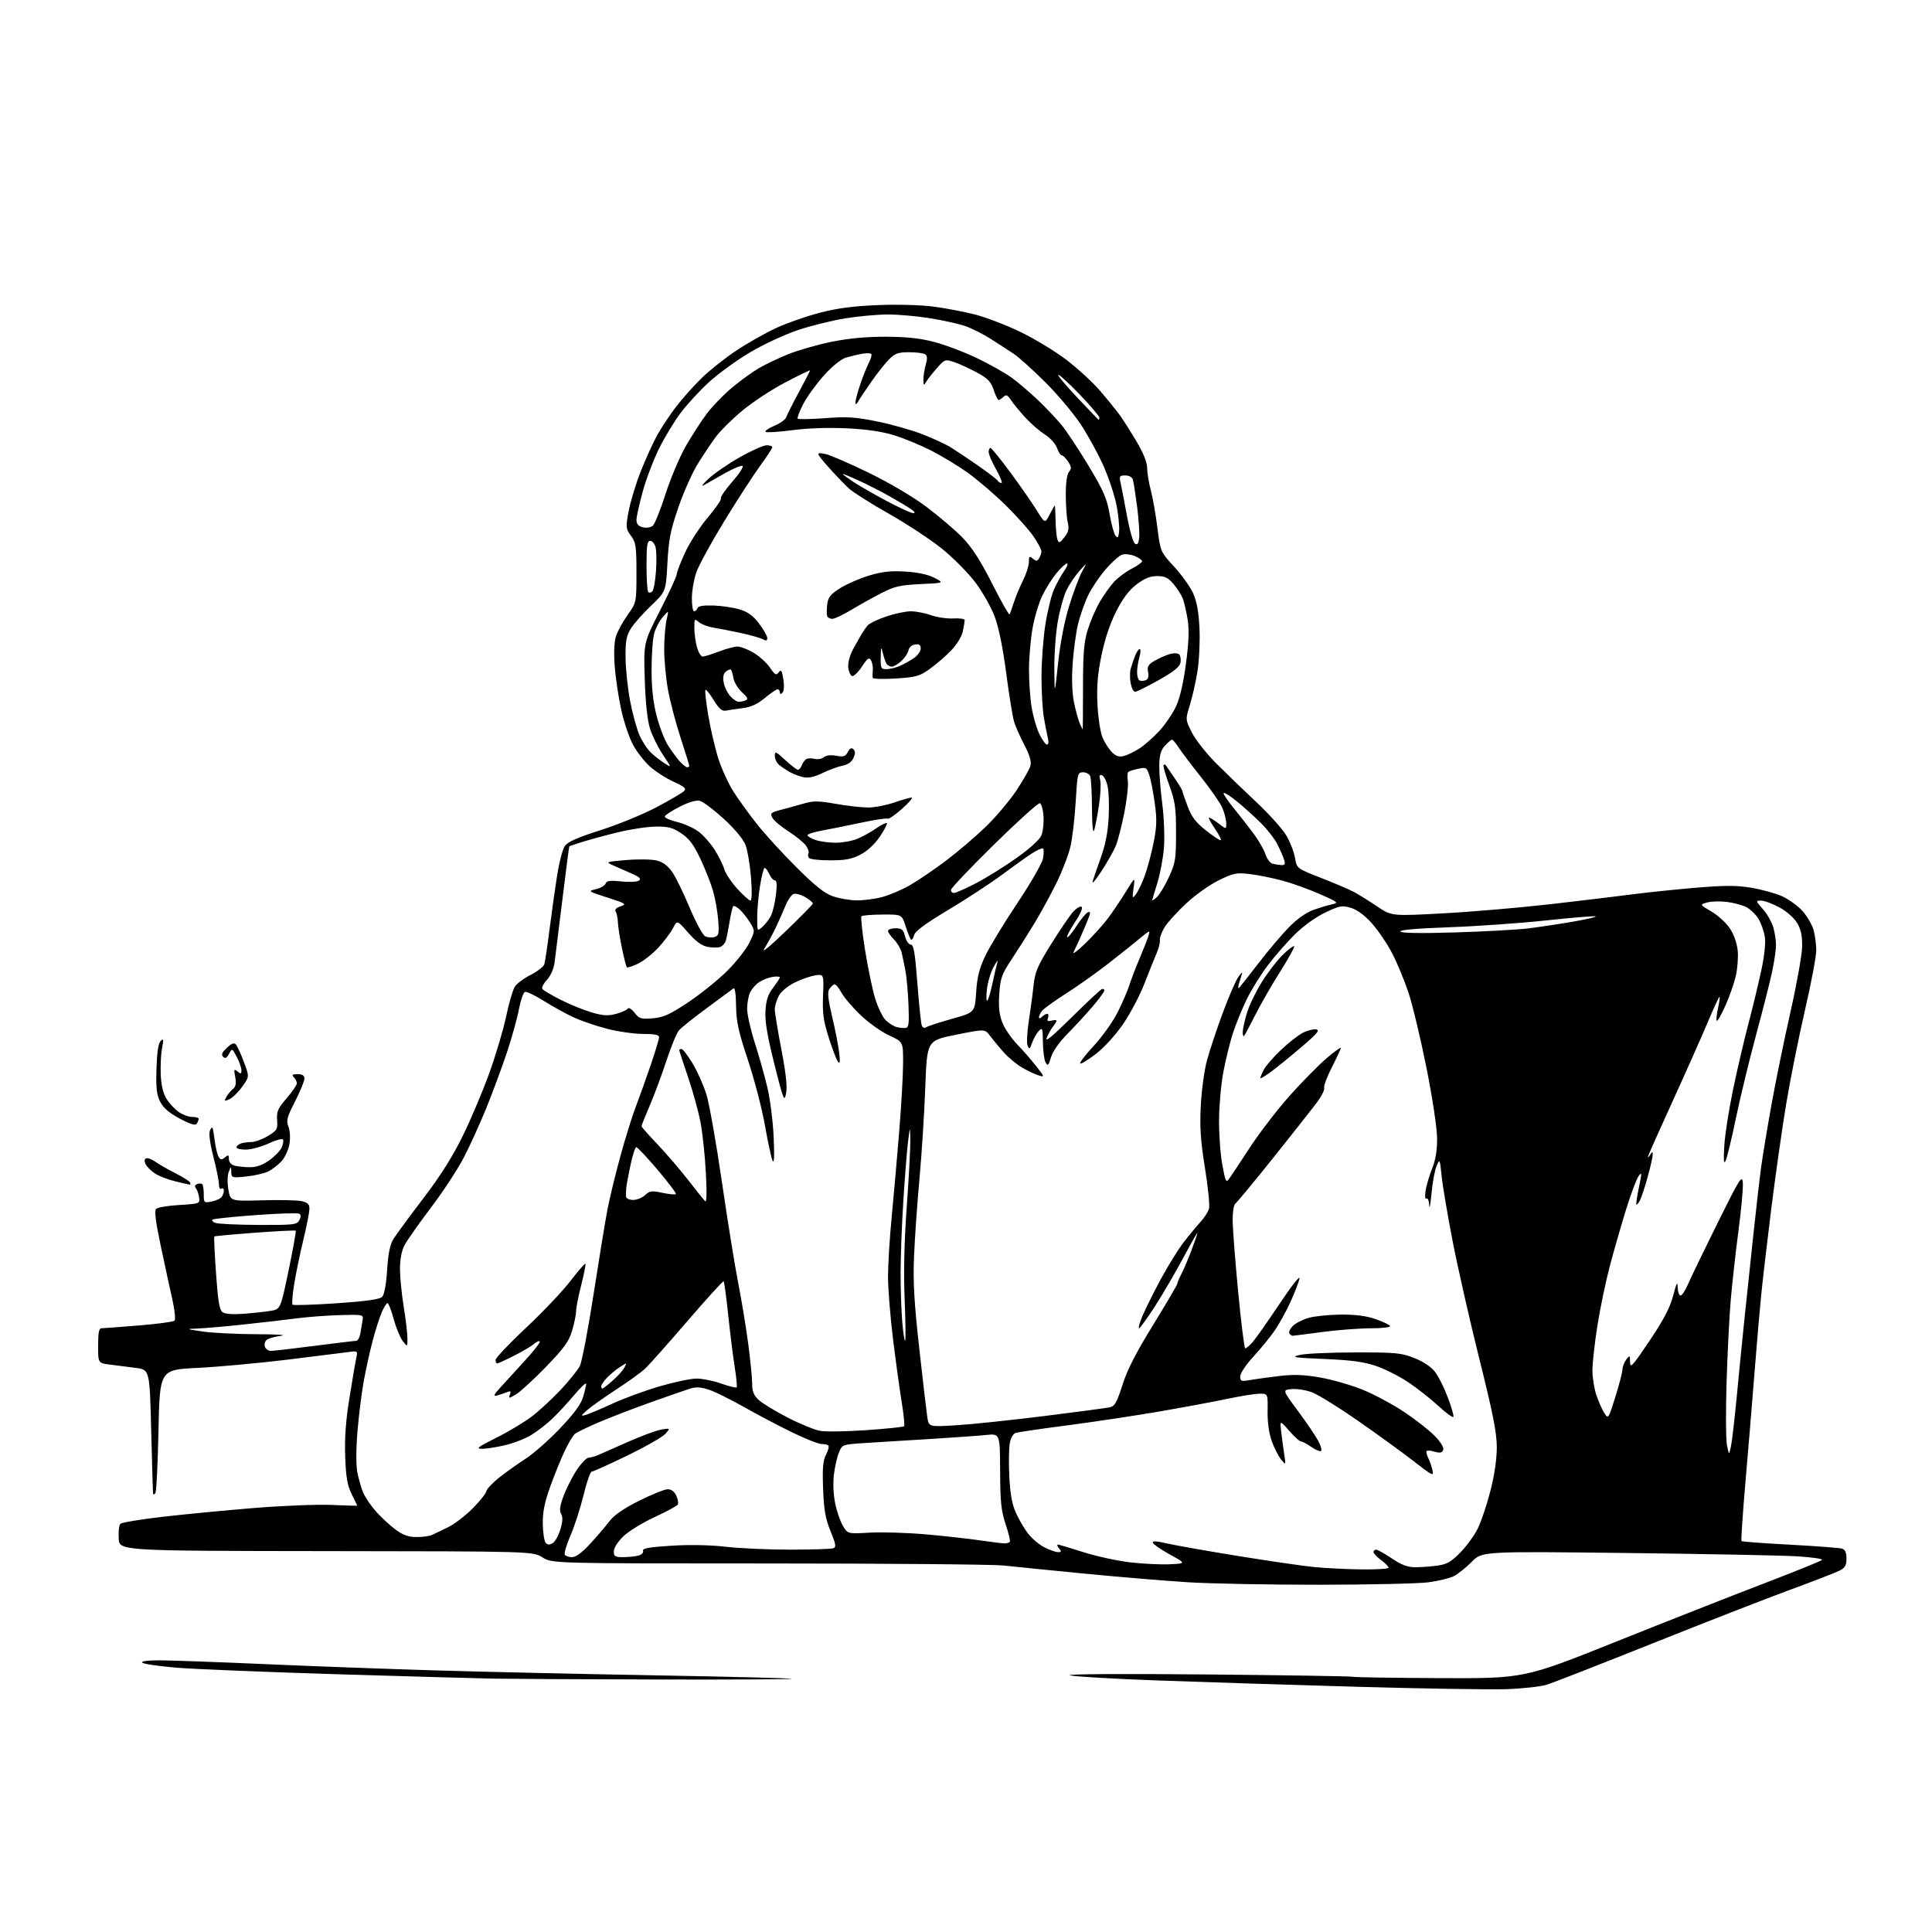 <?xml version="1.0" encoding="UTF-8" standalone="no"?>
<svg 
  version="1.1" 
  xmlns="http://www.w3.org/2000/svg" 
  xmlns:xlink="http://www.w3.org/1999/xlink" 
  xmlns:svg="http://www.w3.org/2000/svg"
  xmlns:rdf="http://www.w3.org/1999/02/22-rdf-syntax-ns#"
  xmlns:cc="http://creativecommons.org/ns#"
  xmlns:dc="http://purl.org/dc/elements/1.1/"
  viewBox="0 0 768 768"
  width="768"
  height="768"
>
<style>svg {background-color: white; }</style>"
<path stroke="none" fill="black" fill-rule="evenodd" d="M598.50,671.48C591.90,671.68 565.35,671.25 539.50,670.52C513.65,669.79 478.00,668.66 460.27,668.01C442.54,667.37 426.79,666.44 425.27,665.96C423.66,665.45 446.27,665.31 479.50,665.62C510.85,665.91 537.06,666.33 537.75,666.54C538.43,666.76 554.04,667.00 572.43,667.08C605.86,667.22 605.86,667.22 642.18,652.68C662.16,644.68 688.62,634.26 701.00,629.52C713.38,624.77 723.86,620.54 724.30,620.10C724.73,619.67 720.28,619.02 714.41,618.66C708.53,618.30 677.95,617.70 646.44,617.34C589.17,616.67 589.17,616.67 585.06,620.83C582.80,623.11 579.61,625.67 577.97,626.52C576.33,627.36 571.73,628.48 567.75,629.00C563.76,629.51 544.30,629.95 524.50,629.96C504.70,629.98 481.07,629.53 472.00,628.96C462.93,628.39 444.48,626.84 431.00,625.53C417.52,624.21 403.12,622.77 399.00,622.32C394.88,621.87 352.80,621.51 305.50,621.50C219.50,621.50 219.50,621.50 215.65,619.09C211.80,616.68 211.80,616.68 129.65,616.59C47.50,616.50 47.50,616.50 47.19,611.61C47.02,608.92 47.32,606.28 47.86,605.74C48.39,605.21 56.03,603.94 64.82,602.93C73.62,601.92 89.97,600.35 101.16,599.44C112.35,598.54 126.11,597.99 131.75,598.23C137.39,598.47 142.00,598.61 142.00,598.52C142.00,598.44 141.01,596.38 139.80,593.94C138.07,590.44 137.52,587.27 137.22,579.00C136.95,571.56 137.45,564.71 138.94,555.50C140.09,548.35 141.30,541.25 141.64,539.72C142.23,536.99 142.17,536.95 138.37,537.48C136.24,537.77 125.28,539.14 114.00,540.52C102.72,541.89 86.75,543.35 78.50,543.76C63.50,544.50 63.50,544.50 63.00,568.67C62.73,581.96 62.16,593.17 61.75,593.59C61.34,594.00 60.94,594.15 60.86,593.92C60.79,593.69 60.45,582.48 60.11,569.00C59.50,544.50 59.50,544.50 54.00,543.76C50.98,543.36 46.36,542.77 43.75,542.45C39.00,541.88 39.00,541.88 39.00,534.94C39.00,529.76 39.34,528.00 40.36,528.00C41.10,528.00 47.74,527.51 55.11,526.90C62.47,526.30 68.89,525.44 69.36,525.00C69.83,524.55 69.48,520.89 68.57,516.84C67.66,512.80 65.59,503.22 63.96,495.55C61.90,485.83 61.32,481.28 62.04,480.55C62.62,479.97 66.78,479.27 71.30,479.00C79.36,478.51 79.49,478.46 79.15,476.00C78.96,474.62 78.39,472.99 77.88,472.37C77.27,471.63 77.45,471.04 78.38,470.69C79.16,470.38 80.07,470.41 80.40,470.74C80.73,471.06 81.00,472.89 81.00,474.79C81.00,478.15 81.09,478.23 84.20,477.61C85.96,477.26 87.75,476.41 88.18,475.73C88.62,475.06 88.98,473.91 88.98,473.19C88.99,472.47 88.55,472.16 88.00,472.50C87.44,472.85 87.01,472.10 87.03,470.81C87.04,469.54 86.06,464.65 84.85,459.94C83.48,454.65 82.95,450.64 83.44,449.44C83.87,448.37 84.37,447.95 84.54,448.50C84.71,449.05 85.12,451.52 85.45,454.00C85.78,456.48 86.46,459.15 86.95,459.94C87.69,461.13 88.12,461.15 89.42,460.06C90.77,458.95 91.00,459.05 91.00,460.76C91.00,462.00 91.86,463.00 93.25,463.37C94.49,463.70 97.23,463.98 99.34,463.99C101.94,464.00 104.42,463.12 107.03,461.25C109.15,459.74 111.37,457.45 111.96,456.18C112.54,454.90 112.78,453.46 112.49,452.98C112.19,452.50 109.60,453.21 106.73,454.55C103.85,455.89 99.81,456.98 97.75,456.99C95.69,457.00 94.00,456.60 94.00,456.11C94.00,455.62 94.71,454.94 95.58,454.61C96.45,454.27 98.36,454.00 99.83,453.99C101.30,453.99 104.29,452.91 106.47,451.59C110.14,449.37 110.42,448.89 110.15,445.23C109.91,441.84 110.45,440.61 113.93,436.58C116.17,433.99 118.00,431.32 118.00,430.64C118.00,429.96 117.46,428.86 116.80,428.20C115.87,427.27 116.20,427.00 118.30,427.00C120.20,427.00 121.00,427.52 121.02,428.75C121.02,429.71 119.35,433.77 117.31,437.78C114.04,444.16 113.72,445.41 114.67,447.94C115.33,449.68 115.46,452.48 115.01,454.97C114.59,457.24 113.18,460.25 111.87,461.65C110.57,463.05 108.27,464.83 106.78,465.61C105.28,466.39 101.34,467.31 98.03,467.66C92.17,468.27 92.00,468.22 91.94,465.89C91.87,463.50 91.87,463.50 90.93,465.85C90.39,467.19 90.33,470.21 90.78,472.85C91.57,477.50 91.57,477.50 104.13,477.14C111.03,476.94 118.11,477.08 119.84,477.47C122.30,478.00 123.00,478.68 123.00,480.52C123.00,481.81 121.92,487.35 120.59,492.82C119.27,498.29 117.63,506.20 116.95,510.41C116.27,514.61 115.98,518.31 116.30,518.63C116.62,518.95 124.44,518.70 133.69,518.08C145.46,517.28 150.91,516.52 151.89,515.54C152.77,514.66 153.50,510.74 153.89,504.82C154.34,498.00 155.04,494.65 156.50,492.34C157.60,490.61 162.91,483.41 168.30,476.34C175.06,467.48 179.91,459.78 183.97,451.50C187.21,444.90 191.96,433.65 194.53,426.50C197.10,419.35 200.11,409.23 201.21,404.00C202.31,398.77 203.85,393.49 204.63,392.26C205.40,391.02 208.24,388.90 210.94,387.53C213.64,386.16 216.09,384.24 216.39,383.27C216.68,382.30 217.64,375.88 218.51,369.00C219.39,362.12 220.74,352.50 221.52,347.62C222.31,342.73 223.63,337.68 224.47,336.40C225.61,334.67 229.23,333.04 238.72,330.01C245.72,327.77 255.74,323.66 260.98,320.88C266.21,318.10 271.11,315.24 271.85,314.53C272.96,313.46 272.25,312.81 267.73,310.73C264.72,309.36 260.49,306.63 258.32,304.67C256.15,302.71 253.15,298.86 251.66,296.11C250.16,293.36 248.06,287.15 246.98,282.31C245.90,277.46 244.72,269.64 244.37,264.93C243.95,259.36 244.14,255.12 244.90,252.80C245.54,250.85 247.63,247.06 249.54,244.38C253.00,239.51 253.00,239.51 253.00,227.71C253.00,217.17 252.77,215.61 250.82,212.98C248.76,210.19 248.71,209.67 249.88,203.27C250.57,199.54 252.71,192.45 254.66,187.50C256.61,182.55 259.57,176.03 261.24,173.00C262.92,169.97 266.29,164.89 268.75,161.69C271.20,158.50 275.75,153.39 278.85,150.35C281.96,147.31 288.15,142.38 292.62,139.41C297.08,136.43 304.23,132.38 308.50,130.41C312.77,128.43 320.59,125.69 325.88,124.32C332.83,122.51 339.25,121.67 349.00,121.28C356.92,120.96 366.11,121.22 371.22,121.90C376.02,122.54 383.40,123.95 387.63,125.03C391.86,126.12 399.87,129.18 405.41,131.84C410.96,134.50 419.19,139.46 423.69,142.87C428.20,146.28 434.29,151.86 437.23,155.28C440.18,158.70 443.72,163.07 445.12,165.00C446.52,166.93 449.54,171.68 451.83,175.56C454.53,180.13 456.00,183.83 456.01,186.06C456.02,187.95 456.67,191.92 457.46,194.88C458.24,197.84 459.43,204.55 460.09,209.80C461.29,219.33 461.29,219.33 466.75,225.27C469.75,228.53 473.14,233.29 474.29,235.85C475.76,239.12 476.51,243.27 476.81,249.84C477.05,254.97 476.69,262.62 476.01,266.84C475.34,271.05 473.98,277.09 472.99,280.26C471.20,286.02 471.20,286.02 473.77,291.16C475.17,293.98 479.52,299.49 483.41,303.40C487.31,307.30 494.58,314.32 499.57,319.00C504.56,323.68 509.86,329.59 511.35,332.15C512.85,334.70 514.39,338.69 514.79,341.01C515.51,345.23 515.51,345.23 525.00,348.93C530.23,350.97 536.08,353.46 538.00,354.46C539.92,355.47 544.12,358.07 547.33,360.24C553.16,364.19 553.16,364.19 573.83,363.06C585.20,362.45 604.40,360.80 616.50,359.41C628.60,358.02 643.23,356.26 649.00,355.50C654.77,354.75 666.07,353.57 674.10,352.89C685.54,351.93 690.28,351.92 695.99,352.86C700.00,353.52 705.46,355.00 708.13,356.15C710.80,357.30 714.53,359.95 716.43,362.05C718.32,364.14 720.34,367.58 720.93,369.68C721.51,371.78 721.99,375.43 721.99,377.78C722.00,380.14 719.96,390.90 717.47,401.69C714.98,412.48 711.62,429.23 710.02,438.91C708.42,448.58 705.76,467.30 704.11,480.50C702.46,493.70 700.65,509.23 700.08,515.00C699.50,520.77 698.35,534.27 697.50,545.00C696.66,555.73 695.04,575.23 693.91,588.34C692.77,601.45 692.04,612.37 692.27,612.60C692.51,612.84 701.20,613.49 711.60,614.04C721.99,614.60 731.29,615.30 732.25,615.60C733.47,615.97 734.00,617.17 734.00,619.54C734.00,622.25 733.44,623.23 731.25,624.35C729.74,625.11 720.85,628.56 711.50,632.00C702.15,635.44 677.62,645.00 657.00,653.24C636.38,661.48 617.48,668.87 615.00,669.66C612.52,670.45 605.10,671.27 598.50,671.48zM261.80,667.63C232.48,667.56 203.10,667.40 196.50,667.29C189.90,667.17 161.55,666.37 133.50,665.52C105.45,664.66 76.88,663.49 70.00,662.92C63.12,662.34 57.07,661.45 56.55,660.94C55.96,660.35 58.59,660.01 63.55,660.01C67.92,660.02 86.80,660.70 105.50,661.52C124.20,662.35 154.57,663.46 173.00,664.01C191.43,664.56 230.75,665.44 260.38,665.97C290.02,666.50 314.45,667.12 314.68,667.34C314.90,667.57 291.11,667.70 261.80,667.63zM541.25,623.86C547.16,623.94 552.00,623.63 552.00,623.19C552.00,622.74 550.65,621.38 549.00,620.16C547.35,618.94 546.00,617.50 546.00,616.97C546.00,616.44 546.47,616.00 547.04,616.00C547.61,616.00 550.42,617.58 553.28,619.50C557.13,622.09 559.54,623.00 562.60,623.00C564.87,623.00 568.82,622.71 571.38,622.36C575.18,621.84 576.86,620.88 580.54,617.11C583.03,614.58 586.15,610.25 587.49,607.50C588.83,604.75 591.07,598.06 592.46,592.64C594.06,586.43 595.00,580.04 595.00,575.38C595.00,569.57 593.52,562.04 588.07,540.22C584.26,524.95 579.49,503.91 577.46,493.48C575.44,483.04 573.46,471.35 573.07,467.50C572.37,460.67 572.32,460.57 571.06,463.50C570.35,465.15 569.44,470.10 569.03,474.50C568.62,478.90 568.22,481.01 568.14,479.19C568.06,477.37 567.58,476.14 567.06,476.46C566.50,476.81 566.35,475.52 566.70,473.27C567.02,471.20 568.19,467.25 569.30,464.50C570.68,461.08 571.30,457.28 571.27,452.50C571.25,448.47 569.45,436.58 567.05,424.50C564.74,412.95 561.52,399.48 559.89,394.56C558.25,389.65 555.29,382.53 553.30,378.74C551.31,374.96 547.69,369.65 545.26,366.95C542.43,363.80 539.47,361.62 537.01,360.88C533.52,359.84 532.58,360.01 526.83,362.73C523.08,364.51 518.16,368.05 514.76,371.40C511.60,374.52 506.72,380.09 503.93,383.79C501.13,387.48 497.31,393.68 495.43,397.58C493.56,401.47 491.13,407.46 490.03,410.90C488.94,414.33 487.28,421.05 486.36,425.82C485.43,430.59 484.64,439.23 484.59,445.00C484.54,450.77 485.12,458.87 485.88,462.98C487.15,469.85 487.37,470.30 488.67,468.48C489.45,467.39 493.17,461.77 496.94,456.00C500.72,450.23 507.82,441.00 512.73,435.50C517.64,430.00 524.21,423.33 527.33,420.67C530.45,418.02 533.00,416.17 533.00,416.56C533.00,416.95 531.40,420.41 529.44,424.25C527.48,428.10 526.10,431.82 526.37,432.53C526.64,433.24 525.21,436.00 523.18,438.67C521.16,441.34 513.33,451.24 505.79,460.68C498.25,470.11 491.61,478.12 491.04,478.47C490.47,478.83 490.00,481.68 489.99,484.81C489.99,487.94 490.96,500.74 492.16,513.25C493.36,525.76 494.63,536.00 494.99,536.00C495.36,536.00 496.59,534.99 497.73,533.75C498.88,532.51 503.72,525.65 508.50,518.50C513.52,510.98 516.92,506.67 516.56,508.29C516.22,509.82 514.58,514.05 512.91,517.70C511.24,521.34 508.46,526.38 506.72,528.90C504.99,531.42 501.19,536.07 498.29,539.23C495.34,542.43 493.00,545.93 493.00,547.12C493.00,549.04 493.38,549.20 496.75,548.61C498.81,548.24 504.02,547.53 508.32,547.01C514.30,546.29 518.19,546.43 524.82,547.58C529.59,548.42 537.22,550.61 541.77,552.47C546.31,554.32 553.74,558.31 558.27,561.34C562.80,564.36 568.25,568.64 570.38,570.85C572.78,573.32 574.05,575.44 573.69,576.37C573.23,577.55 572.43,577.70 570.05,577.02C568.11,576.46 567.00,576.50 567.00,577.14C567.00,577.68 567.39,578.89 567.86,579.82C568.34,580.74 569.03,582.78 569.40,584.34C570.04,587.01 569.61,586.80 561.79,580.73C557.23,577.19 547.30,569.98 539.72,564.72C532.15,559.45 524.01,554.41 521.64,553.50C519.28,552.60 515.63,552.00 513.54,552.18C509.74,552.50 509.74,552.50 515.87,560.76C519.25,565.30 522.91,570.70 524.01,572.76C525.13,574.85 525.58,576.64 525.02,576.83C524.48,577.01 522.72,576.22 521.11,575.08C519.50,573.94 517.73,573.00 517.17,573.00C516.61,573.00 514.49,571.09 512.45,568.75C508.74,564.50 508.74,564.50 509.34,569.50C509.67,572.25 510.22,576.30 510.55,578.50C511.16,582.50 511.16,582.50 509.23,580.13C508.17,578.82 506.51,575.55 505.54,572.85C504.43,569.77 503.82,565.36 503.89,560.97C503.99,554.00 503.99,554.00 500.75,554.02C498.96,554.02 493.23,554.93 488.00,556.04C482.77,557.14 470.62,559.41 461.00,561.07C451.38,562.73 434.95,565.20 424.50,566.57C414.05,567.93 404.73,569.29 403.78,569.58C402.79,569.89 401.79,571.60 401.41,573.65C401.04,575.60 400.95,581.53 401.21,586.85C401.54,593.67 402.29,597.89 403.78,601.23C404.93,603.84 407.10,607.58 408.61,609.55C410.11,611.52 413.04,614.00 415.13,615.07C417.21,616.13 419.67,617.00 420.58,617.00C421.95,617.00 422.02,616.73 421.00,615.50C420.32,614.67 420.10,614.00 420.52,614.00C420.95,614.00 425.49,615.34 430.62,616.99C435.75,618.63 444.12,620.46 449.22,621.06C454.33,621.65 461.43,621.99 465.00,621.82C471.50,621.50 471.50,621.50 465.07,617.95C461.53,615.99 458.46,613.89 458.26,613.27C457.99,612.48 459.60,612.55 463.69,613.50C466.89,614.25 479.62,616.50 492.00,618.51C504.38,620.52 518.10,622.51 522.50,622.94C526.90,623.37 535.34,623.79 541.25,623.86zM227.41,619.00C228.91,619.00 231.42,617.14 234.60,613.68C237.30,610.75 240.74,606.73 242.25,604.74C244.11,602.27 247.91,599.66 254.10,596.56C259.11,594.05 264.21,592.00 265.44,592.00C266.88,592.00 268.10,592.92 268.85,594.57C269.50,595.99 269.75,597.59 269.42,598.12C269.09,598.66 264.92,600.90 260.16,603.10C255.40,605.30 249.81,608.74 247.75,610.75C245.57,612.88 244.00,615.37 244.00,616.70C244.00,618.69 244.50,619.00 247.75,618.99C249.81,618.98 252.54,618.69 253.81,618.35C255.12,618.00 255.90,617.19 255.62,616.46C255.25,615.50 257.99,615.01 266.82,614.45C274.12,613.99 282.25,614.14 288.50,614.86C294.00,615.49 305.55,616.01 314.17,616.01C322.79,616.00 330.49,615.75 331.28,615.45C332.47,614.99 332.28,613.82 330.17,608.70C328.13,603.76 327.53,600.35 327.20,591.90C326.88,583.63 327.13,580.64 328.35,578.28C329.22,576.62 329.64,574.97 329.29,574.63C328.95,574.28 327.70,574.00 326.51,574.00C325.33,574.00 320.11,571.94 314.93,569.41C309.74,566.89 301.23,562.41 296.00,559.45C290.77,556.50 284.52,553.38 282.10,552.53C278.91,551.41 276.86,551.24 274.60,551.92C272.90,552.44 265.88,554.87 259.00,557.32C252.12,559.77 242.75,563.38 238.17,565.33C233.58,567.29 229.24,569.39 228.51,569.99C227.79,570.59 225.97,573.65 224.47,576.79C222.98,579.93 220.38,586.33 218.71,591.00C216.43,597.37 215.69,601.10 215.77,605.89C215.83,609.41 216.37,612.77 216.97,613.37C217.75,614.15 218.54,614.15 219.76,613.38C220.70,612.79 222.06,610.32 222.78,607.90C223.70,604.79 223.78,603.00 223.05,601.77C222.28,600.50 222.55,598.61 224.07,594.53C225.21,591.50 227.57,586.88 229.32,584.26C231.07,581.64 233.18,579.47 234.00,579.44C234.82,579.41 236.40,579.00 237.50,578.53C238.60,578.06 243.99,575.68 249.48,573.24C254.97,570.80 261.04,568.55 262.98,568.25C266.50,567.70 266.50,567.70 264.50,569.97C263.40,571.22 256.58,575.11 249.34,578.62C242.11,582.13 235.75,585.00 235.21,585.00C234.67,585.00 233.22,589.16 231.99,594.25C230.75,599.34 228.43,606.55 226.83,610.27C225.22,614.00 224.18,617.48 224.51,618.02C224.85,618.56 226.15,619.00 227.41,619.00zM399.72,613.52C400.39,613.45 401.16,613.17 401.43,612.90C401.70,612.63 400.95,609.51 399.77,605.96C397.97,600.56 397.61,597.07 397.56,584.68C397.50,569.86 397.50,569.86 392.00,570.43C388.98,570.74 379.07,571.44 370.00,572.00C360.93,572.55 349.30,573.28 344.16,573.60C334.83,574.20 334.81,574.21 333.50,577.35C332.78,579.08 331.88,583.03 331.50,586.12C331.08,589.46 331.29,594.12 332.00,597.62C332.66,600.85 334.06,604.91 335.11,606.62C337.01,609.75 337.01,609.75 345.79,609.25C350.61,608.97 360.62,609.28 368.03,609.93C375.44,610.58 385.32,611.68 390.00,612.38C394.68,613.07 399.05,613.59 399.72,613.52zM165.66,611.00C168.06,611.00 170.81,610.62 171.76,610.16C172.72,609.69 175.56,608.32 178.08,607.11C180.61,605.89 185.02,602.51 187.90,599.60C190.78,596.69 193.24,593.60 193.36,592.74C193.49,591.88 195.82,589.42 198.55,587.27C201.27,585.12 205.97,581.78 209.00,579.83C212.03,577.89 218.11,572.52 222.52,567.90C228.09,562.07 230.92,558.24 231.77,555.38C232.45,553.12 233.00,550.73 233.00,550.08C233.00,549.43 230.80,551.51 228.12,554.70C225.43,557.89 221.49,562.14 219.37,564.13C217.24,566.13 213.59,568.95 211.25,570.39C208.92,571.84 204.19,573.69 200.75,574.50C197.31,575.31 193.15,575.95 191.50,575.93C189.02,575.90 190.03,575.14 197.33,571.51C202.18,569.10 208.59,565.24 211.57,562.94C214.56,560.64 219.69,555.88 222.98,552.36C226.28,548.84 229.65,544.64 230.48,543.04C231.31,541.43 233.79,528.50 235.98,514.31C238.18,500.11 240.67,484.90 241.53,480.50C242.38,476.10 244.68,466.65 246.64,459.50C248.61,452.35 251.33,443.57 252.71,440.00C254.08,436.43 256.73,429.02 258.60,423.55C260.47,418.08 262.00,413.02 262.00,412.30C262.00,411.37 260.20,411.00 255.66,411.00C252.17,411.00 245.80,410.10 241.50,409.00C237.20,407.90 231.19,405.86 228.14,404.46C225.10,403.07 219.73,400.11 216.21,397.89C212.70,395.67 209.30,394.06 208.66,394.30C208.02,394.55 206.94,397.72 206.25,401.34C205.56,404.97 203.38,412.79 201.39,418.72C199.40,424.65 195.76,434.45 193.31,440.50C190.85,446.55 186.86,455.32 184.44,460.00C182.03,464.68 176.13,473.68 171.35,480.00C166.56,486.32 161.82,493.06 160.82,494.96C159.64,497.20 159.00,500.55 159.00,504.46C159.01,507.78 159.67,514.55 160.49,519.50C161.30,524.45 161.96,530.08 161.96,532.00C161.96,535.50 161.96,535.50 160.07,533.05C159.04,531.70 157.42,527.76 156.48,524.30C155.55,520.83 154.45,518.00 154.04,518.00C153.64,518.00 152.58,519.69 151.70,521.75C150.82,523.81 149.21,528.88 148.13,533.00C147.04,537.12 145.45,544.33 144.60,549.00C143.75,553.67 142.62,562.67 142.10,569.00C141.53,575.81 141.51,582.41 142.03,585.18C142.52,587.75 143.56,591.41 144.36,593.32C145.15,595.22 147.54,598.70 149.65,601.05C151.77,603.40 155.26,606.60 157.40,608.16C160.27,610.25 162.45,611.00 165.66,611.00zM688.07,575.00C688.49,573.08 689.56,563.85 690.45,554.50C691.33,545.15 692.72,531.20 693.53,523.50C694.33,515.80 695.91,500.95 697.02,490.50C698.14,480.05 699.51,468.12 700.07,464.00C700.63,459.88 702.45,448.85 704.12,439.50C705.79,430.15 709.20,413.50 711.69,402.50C714.18,391.50 716.28,379.80 716.36,376.50C716.46,372.08 715.96,369.58 714.45,367.00C713.26,364.95 710.35,362.37 707.46,360.77C704.73,359.27 701.44,358.04 700.15,358.02C697.81,358.00 697.82,358.03 700.84,361.47C702.52,363.38 704.36,366.65 704.94,368.72C705.52,370.80 705.99,373.93 705.99,375.68C706.00,377.44 705.32,382.12 704.48,386.09C703.65,390.06 700.76,401.45 698.07,411.40C695.38,421.36 691.77,436.25 690.05,444.50C688.34,452.75 686.49,460.40 685.94,461.50C685.24,462.92 685.09,461.17 685.43,455.50C685.69,451.10 687.27,440.98 688.94,433.00C690.61,425.02 693.34,413.32 695.01,407.00C696.68,400.68 698.96,391.23 700.09,386.00C701.37,380.11 701.92,374.97 701.55,372.47C701.21,370.25 700.08,367.01 699.02,365.27C697.96,363.52 695.79,361.43 694.20,360.60C692.61,359.78 689.10,358.84 686.41,358.52C683.71,358.19 680.18,358.30 678.57,358.76C675.65,359.60 675.65,359.60 680.35,362.36C682.93,363.87 686.23,366.90 687.67,369.08C689.27,371.49 690.48,374.97 690.77,377.94C691.03,380.63 690.66,385.24 689.96,388.17C689.26,391.10 687.40,396.38 685.82,399.89C684.24,403.41 682.72,406.06 682.44,405.78C682.16,405.49 682.37,403.30 682.91,400.91C683.45,398.51 683.74,396.41 683.56,396.23C683.39,396.05 681.20,400.77 678.70,406.70C676.20,412.64 669.84,426.92 664.58,438.44C659.31,449.96 655.01,459.64 655.02,459.94C655.02,460.25 655.47,459.82 656.00,459.00C656.86,457.67 656.97,457.67 656.98,459.02C656.99,459.86 656.08,463.86 654.95,467.92C653.83,471.98 652.44,476.17 651.87,477.24C651.30,478.30 650.68,479.02 650.49,478.83C650.30,478.64 650.76,475.56 651.50,471.99C652.69,466.26 652.68,465.73 651.38,467.50C650.57,468.60 648.37,474.45 646.48,480.50C644.60,486.55 641.68,496.68 640.00,503.00C638.32,509.32 636.07,520.12 634.99,527.00C633.91,533.88 633.02,541.85 633.01,544.72C633.00,547.58 633.72,552.06 634.61,554.66C635.49,557.27 636.92,560.47 637.78,561.79C639.32,564.14 639.40,564.02 642.11,555.34C643.64,550.48 644.91,545.57 644.94,544.44C644.97,543.31 645.66,541.51 646.47,540.44C647.87,538.59 647.94,538.65 647.97,541.49C648.00,544.10 648.99,543.01 655.71,532.99C661.39,524.54 663.87,519.78 665.12,515.00C666.45,509.91 666.84,509.21 666.91,511.75C666.96,513.54 667.47,515.00 668.04,515.00C668.61,515.00 669.94,512.97 671.01,510.49C672.07,508.01 677.34,497.10 682.72,486.26C691.65,468.26 692.53,466.86 692.80,470.18C692.97,472.17 692.20,480.71 691.08,489.15C689.97,497.59 688.59,509.90 688.02,516.50C687.44,523.10 686.69,537.96 686.34,549.53C685.98,561.10 686.06,572.35 686.50,574.53C687.30,578.50 687.30,578.50 688.07,575.00zM344.48,568.50C352.38,567.95 359.09,567.26 359.38,566.96C359.68,566.66 359.26,562.39 358.45,557.46C357.65,552.53 356.09,541.22 354.99,532.32C353.90,523.43 353.00,512.24 353.00,507.47C353.00,502.69 353.66,491.97 354.47,483.64C355.28,475.31 356.63,459.95 357.47,449.50C358.32,439.05 359.00,426.82 359.00,422.32C359.00,414.15 359.00,414.15 353.47,411.61C350.43,410.22 345.32,406.59 342.12,403.54C338.93,400.49 335.46,396.42 334.42,394.49C333.39,392.56 332.11,391.13 331.59,391.30C331.07,391.48 330.18,392.35 329.61,393.25C328.87,394.44 329.20,397.48 330.80,404.19C332.02,409.31 333.28,415.75 333.59,418.50C334.02,422.25 333.89,423.13 333.07,422.00C332.47,421.18 330.83,416.85 329.41,412.38C327.31,405.72 326.90,402.73 327.17,395.73C327.50,387.20 327.50,387.20 324.00,387.74C322.07,388.04 318.37,389.35 315.77,390.65C313.00,392.04 310.42,394.23 309.52,395.96C308.69,397.58 308.00,399.94 307.99,401.20C307.99,402.47 309.17,409.67 310.61,417.20C312.46,426.84 313.01,432.04 312.47,434.70C311.76,438.21 311.41,437.32 307.82,423.00C305.00,411.72 304.03,405.96 304.28,401.85C304.53,397.59 305.28,395.32 307.31,392.66C308.79,390.72 310.00,388.85 310.00,388.51C310.00,388.16 308.71,388.08 307.13,388.33C305.55,388.58 303.14,389.51 301.78,390.41C300.42,391.30 298.79,393.17 298.15,394.56C297.52,395.95 297.00,398.87 297.00,401.04C297.00,403.20 298.33,409.14 299.96,414.24C301.59,419.33 303.85,427.32 304.98,432.00C306.12,436.73 307.26,445.60 307.54,452.00C307.88,459.68 307.73,462.79 307.10,461.37C306.58,460.20 305.22,453.90 304.08,447.37C302.93,440.84 299.90,429.20 297.35,421.50C293.53,410.02 292.68,406.12 292.60,399.84C292.53,394.89 292.15,392.45 291.50,392.95C290.95,393.37 286.23,396.86 281.00,400.71C275.77,404.56 270.77,408.56 269.88,409.60C268.99,410.65 266.78,416.00 264.97,421.50C263.17,427.00 260.18,435.03 258.34,439.34C256.50,443.65 255.00,447.41 255.00,447.69C255.00,447.97 257.85,451.19 261.33,454.85C264.82,458.51 270.29,464.88 273.49,469.00C276.69,473.12 279.75,476.95 280.28,477.50C280.91,478.15 281.02,474.16 280.59,466.20C280.23,459.43 279.28,450.42 278.47,446.18C277.67,441.94 275.43,433.83 273.51,428.16C271.58,422.49 270.00,417.66 270.00,417.42C270.00,417.19 270.42,417.00 270.93,417.00C271.44,417.00 273.42,419.59 275.33,422.75C277.24,425.91 279.72,431.51 280.85,435.19C281.97,438.86 284.72,454.39 286.95,469.69C289.17,484.98 292.10,503.13 293.45,510.01C294.80,516.89 296.60,527.83 297.45,534.31C298.30,540.80 299.00,547.90 299.00,550.10C299.00,553.11 299.64,554.68 301.58,556.49C303.00,557.81 308.19,560.96 313.10,563.50C318.01,566.03 323.85,568.42 326.07,568.80C328.29,569.19 336.57,569.05 344.48,568.50zM380.36,566.55C386.49,566.16 402.07,564.53 415.00,562.91C427.93,561.29 439.62,559.74 441.00,559.46C443.14,559.02 443.89,557.73 446.19,550.52C448.10,544.50 451.62,537.64 458.44,526.58C463.70,518.04 468.00,510.71 468.01,510.28C468.01,509.85 468.72,508.15 469.59,506.50C470.46,504.85 472.26,500.63 473.59,497.13C474.91,493.63 475.99,490.48 475.98,490.13C475.98,489.78 473.47,494.19 470.41,499.93C467.36,505.66 462.30,514.32 459.18,519.17C456.06,524.02 453.19,527.99 452.81,528.00C452.42,528.00 453.00,525.86 454.09,523.25C455.17,520.64 458.41,514.12 461.28,508.77C464.15,503.42 468.30,496.71 470.50,493.86C472.70,491.01 475.75,487.32 477.27,485.67C478.80,484.01 480.31,481.62 480.63,480.35C480.94,479.09 480.21,471.85 478.99,464.28C477.25,453.48 476.89,448.12 477.33,439.50C477.64,433.45 478.74,425.35 479.79,421.50C480.84,417.65 483.60,409.32 485.93,403.00C488.25,396.68 491.06,390.15 492.17,388.50C493.28,386.85 493.98,386.18 493.73,387.00C493.48,387.82 492.94,389.62 492.52,391.00C492.06,392.57 492.12,393.13 492.71,392.50C493.23,391.95 496.70,387.54 500.42,382.70C504.15,377.85 509.51,371.52 512.35,368.62C515.54,365.35 519.21,362.74 522.00,361.74C524.48,360.86 527.84,359.85 529.47,359.49C532.28,358.89 532.01,358.65 524.60,355.39C520.28,353.48 513.54,351.07 509.62,350.02C505.71,348.97 499.90,347.81 496.71,347.44C491.49,346.83 490.30,347.07 484.40,349.97C480.81,351.74 474.99,355.89 471.46,359.19C467.94,362.48 464.11,366.71 462.96,368.57C461.81,370.43 460.96,372.75 461.08,373.73C461.20,374.70 460.60,377.07 459.75,379.00C458.90,380.93 456.75,386.28 454.97,390.90C453.19,395.52 449.42,402.71 446.59,406.87C443.57,411.31 439.08,416.27 435.72,418.88C432.57,421.32 429.73,423.06 429.40,422.74C429.08,422.41 431.53,419.23 434.85,415.66C438.17,412.09 442.43,406.09 444.31,402.33C446.19,398.58 448.29,393.70 448.98,391.50C449.67,389.30 451.48,384.57 453.01,381.00C454.53,377.43 456.11,373.40 456.52,372.05C457.24,369.67 457.14,369.70 453.38,372.81C451.25,374.59 445.68,379.03 441.00,382.70C436.32,386.37 428.68,391.81 424.00,394.79C419.32,397.77 414.94,400.93 414.25,401.80C413.56,402.67 413.00,403.84 413.00,404.39C413.00,404.96 413.52,404.88 414.20,404.20C414.86,403.54 415.81,403.00 416.31,403.00C416.81,403.00 416.93,403.73 416.59,404.62C416.11,405.87 416.44,406.12 417.99,405.71C419.09,405.42 420.00,405.45 420.00,405.76C420.00,406.08 419.41,407.05 418.69,407.92C417.97,408.79 416.82,410.83 416.12,412.46C415.23,414.54 418.12,412.19 425.95,404.46C432.05,398.43 437.48,393.35 438.02,393.17C438.56,392.98 439.00,393.24 439.00,393.73C439.00,394.22 436.92,397.07 434.37,400.06C431.82,403.05 427.31,407.95 424.35,410.94C421.09,414.24 418.51,417.91 417.81,420.25C416.81,423.58 416.51,423.87 415.64,422.33C415.09,421.34 414.61,417.75 414.57,414.35C414.51,408.63 414.38,408.29 412.90,409.88C412.02,410.82 410.84,412.92 410.27,414.55C409.37,417.11 409.13,417.25 408.47,415.66C408.06,414.64 408.29,410.14 408.99,405.66C409.69,401.17 410.54,394.80 410.88,391.50C411.41,386.44 412.48,383.93 417.72,375.50C421.14,370.00 425.05,364.22 426.41,362.66C427.78,361.09 429.36,360.10 429.93,360.45C430.55,360.84 429.53,363.25 427.33,366.56C425.33,369.57 423.93,372.27 424.22,372.55C424.51,372.84 426.17,370.85 427.92,368.13C429.67,365.40 431.71,362.94 432.47,362.65C433.61,362.21 433.59,362.77 432.36,365.81C431.54,367.84 430.17,371.07 429.30,373.00C428.44,374.93 427.29,377.40 426.75,378.50C426.21,379.60 428.33,378.02 431.45,375.00C434.58,371.98 438.69,367.40 440.59,364.84C442.48,362.28 445.65,357.56 447.63,354.34C451.22,348.50 451.22,348.50 450.61,353.00C450.05,357.14 450.12,357.34 451.50,355.56C452.32,354.49 453.88,351.27 454.95,348.41C456.02,345.54 457.63,339.60 458.52,335.20C459.85,328.64 459.94,325.82 459.05,319.36C458.46,315.04 457.48,310.01 456.89,308.19C455.89,305.14 455.56,304.94 452.65,305.56C450.92,305.93 449.12,306.46 448.65,306.74C448.19,307.01 448.04,308.65 448.32,310.37C448.60,312.09 447.97,317.82 446.93,323.10C445.88,328.38 444.35,334.32 443.52,336.29C442.70,338.27 440.17,342.73 437.92,346.19C435.66,349.66 434.05,351.60 434.33,350.50C434.62,349.40 436.07,345.12 437.56,341.00C439.40,335.88 440.41,330.80 440.71,325.00C440.96,320.32 440.78,314.73 440.30,312.57C439.83,310.41 438.82,308.44 438.07,308.19C437.05,307.85 436.87,308.35 437.35,310.12C437.70,311.43 437.49,315.88 436.87,320.00C436.26,324.12 435.39,328.62 434.96,330.00C434.45,331.59 434.13,328.42 434.08,321.33C434.04,315.19 433.73,309.45 433.39,308.58C433.06,307.71 431.78,307.00 430.54,307.00C428.38,307.00 428.27,307.44 427.60,318.75C427.22,325.21 426.29,333.20 425.52,336.50C424.76,339.80 422.26,346.32 419.95,351.00C417.65,355.68 413.72,362.88 411.22,367.00C408.72,371.12 404.67,377.53 402.21,381.23C398.24,387.20 397.68,388.74 397.23,394.98C396.87,400.12 397.18,403.18 398.40,406.37C399.31,408.77 401.98,412.71 404.31,415.12C406.65,417.53 410.09,421.47 411.96,423.88C415.22,428.06 415.26,428.22 412.93,427.52C411.60,427.12 408.66,425.74 406.42,424.45C404.17,423.16 400.80,420.37 398.92,418.24C397.04,416.11 394.60,413.17 393.50,411.70C391.50,409.02 391.50,409.02 380.00,411.33C368.50,413.63 368.50,413.63 367.82,432.06C367.45,442.20 366.41,458.60 365.51,468.50C364.61,478.40 363.63,492.35 363.34,499.50C362.92,509.65 363.38,517.65 365.42,536.00C366.85,548.92 368.30,561.24 368.62,563.37C369.22,567.24 369.22,567.24 380.36,566.55zM577.77,563.19C577.60,563.70 574.99,561.84 571.98,559.06C568.97,556.27 563.58,552.01 560.00,549.59C556.42,547.17 550.58,544.20 547.00,542.99C542.08,541.33 537.09,540.66 526.50,540.22C514.44,539.72 513.05,539.50 516.50,538.64C518.70,538.08 528.60,537.62 538.50,537.61C554.94,537.58 557.00,537.78 562.26,539.86C565.87,541.30 568.93,543.35 570.48,545.38C571.84,547.16 574.10,551.69 575.51,555.44C576.93,559.19 577.94,562.68 577.77,563.19zM232.77,562.48C234.02,562.13 238.80,560.12 243.40,557.99C247.99,555.87 256.49,552.75 262.28,551.07C268.06,549.38 274.66,548.00 276.92,548.00C279.19,548.00 283.59,548.89 286.70,549.99C289.81,551.08 292.57,551.77 292.82,551.51C293.07,551.26 292.74,547.72 292.09,543.64C291.43,539.56 290.27,530.28 289.50,523.00C288.74,515.73 287.91,509.58 287.67,509.34C287.43,509.10 280.93,516.24 273.22,525.20C265.51,534.17 257.92,542.69 256.35,544.15C254.78,545.60 249.68,549.28 245.00,552.32C240.32,555.36 235.15,559.03 233.50,560.47C230.84,562.80 230.75,563.03 232.77,562.48zM205.10,554.30C202.24,555.97 202.07,555.98 202.69,554.38C203.22,552.98 202.98,552.80 201.42,553.44C200.37,553.87 198.60,554.46 197.50,554.75C195.94,555.16 196.28,554.41 199.05,551.39C201.01,549.25 205.42,544.42 208.86,540.65C212.31,536.88 214.88,533.54 214.57,533.24C214.26,532.93 213.22,533.38 212.26,534.24C211.29,535.11 207.74,537.20 204.38,538.90C201.01,540.61 197.97,542.00 197.63,542.00C197.28,542.00 197.00,541.36 197.00,540.58C197.00,539.80 202.43,534.07 209.07,527.85C215.71,521.63 223.65,513.26 226.72,509.25C229.79,505.25 232.48,502.15 232.70,502.37C232.92,502.59 232.18,506.38 231.05,510.80C229.92,515.22 229.00,519.91 229.00,521.24C229.00,522.56 228.29,526.02 227.42,528.94C226.13,533.31 224.29,535.85 217.01,543.37C212.14,548.39 206.78,553.31 205.10,554.30zM239.47,552.00C239.72,552.00 241.54,550.59 243.50,548.86C245.47,547.14 247.58,544.79 248.19,543.65C249.29,541.58 249.29,541.58 246.40,543.45C244.80,544.48 242.49,546.40 241.25,547.71C240.01,549.03 239.00,550.53 239.00,551.05C239.00,551.57 239.21,552.00 239.47,552.00zM107.72,537.00C108.70,537.00 116.47,536.10 125.00,535.00C133.53,533.90 141.01,533.00 141.64,533.00C142.27,533.00 143.02,531.54 143.31,529.75C143.60,527.96 143.99,525.60 144.17,524.50C144.48,522.60 144.02,522.51 135.00,522.78C129.78,522.93 122.12,523.51 118.00,524.06C113.88,524.61 104.26,525.72 96.64,526.53C89.02,527.34 80.70,528.06 78.14,528.13C73.86,528.25 74.04,528.34 80.50,529.29C84.35,529.86 94.03,530.34 102.00,530.37C109.97,530.39 114.36,530.67 111.75,531.00C109.14,531.32 106.50,532.10 105.87,532.73C105.25,533.35 105.01,534.57 105.34,535.43C105.67,536.29 106.74,537.00 107.72,537.00zM359.79,533.00C360.06,533.00 359.99,525.69 359.62,516.75C359.16,505.74 359.44,493.73 360.46,479.50C361.30,467.95 361.93,456.02 361.87,453.00C361.75,447.50 361.75,447.50 360.94,454.00C360.50,457.57 359.66,468.22 359.07,477.65C358.48,487.08 358.00,499.95 358.00,506.25C358.00,512.55 358.29,521.14 358.65,525.35C359.00,529.56 359.52,533.00 359.79,533.00zM513.81,530.99C513.43,531.00 512.85,530.57 512.52,530.04C512.20,529.51 512.82,528.18 513.91,527.09C515.00,526.00 517.83,524.55 520.20,523.87C522.56,523.20 528.33,522.61 533.00,522.57C538.79,522.53 543.17,523.09 546.74,524.33C549.62,525.33 552.23,526.57 552.55,527.08C552.88,527.61 549.63,528.01 544.81,528.02C540.24,528.03 531.55,528.70 525.50,529.51C519.45,530.32 514.19,530.99 513.81,530.99zM96.78,522.26C100.48,521.98 105.30,521.45 107.50,521.10C111.50,520.45 111.50,520.45 114.72,505.02C116.48,496.54 117.76,489.43 117.56,489.22C117.35,489.02 110.05,489.38 101.34,490.03C92.63,490.68 85.36,491.35 85.19,491.51C85.01,491.66 85.32,498.24 85.87,506.11C86.65,517.25 87.22,520.69 88.46,521.60C89.49,522.35 92.46,522.58 96.78,522.26zM102.71,486.93C116.79,486.99 118.01,486.85 118.97,485.06C119.69,483.71 119.68,482.92 118.95,482.47C118.37,482.11 110.60,482.36 101.70,483.01C92.79,483.67 85.08,484.47 84.57,484.78C84.05,485.09 84.50,485.69 85.57,486.10C86.63,486.52 94.35,486.89 102.71,486.93zM251.69,477.00C253.16,477.00 255.30,476.13 256.44,475.07C258.25,473.36 259.08,473.25 263.32,474.16C265.97,474.73 268.37,474.96 268.66,474.67C268.94,474.39 265.70,470.07 261.46,465.08C257.21,460.08 253.38,456.00 252.94,456.00C252.50,456.00 251.44,459.26 250.60,463.25C249.75,467.24 249.00,471.40 248.92,472.50C248.84,473.60 248.82,475.06 248.88,475.75C248.95,476.44 250.21,477.00 251.69,477.00zM75.31,470.89C74.86,470.83 72.23,470.22 69.45,469.54C66.66,468.86 63.16,467.50 61.65,466.51C60.15,465.52 58.49,463.91 57.96,462.92C57.33,461.75 57.35,460.90 58.00,460.50C58.56,460.15 60.25,460.74 61.76,461.81C63.27,462.87 66.83,464.92 69.68,466.35C72.53,467.79 75.14,469.42 75.49,469.98C75.83,470.54 75.75,470.95 75.31,470.89zM78.22,446.68C77.68,447.52 75.77,446.95 71.49,444.68C67.29,442.45 64.96,440.45 63.70,438.00C62.26,435.19 61.97,432.58 62.20,424.80C62.41,418.20 62.94,414.68 63.87,413.80C65.03,412.70 65.12,413.13 64.44,416.50C63.99,418.70 63.75,423.43 63.89,427.00C64.07,431.38 64.80,434.55 66.15,436.73C67.24,438.51 69.42,440.87 70.97,441.98C72.53,443.09 74.98,444.00 76.40,444.00C77.83,444.00 78.99,444.34 78.98,444.75C78.98,445.16 78.63,446.03 78.22,446.68zM91.22,436.94C89.18,437.87 89.04,437.79 89.91,436.16C90.45,435.16 91.62,433.73 92.52,432.98C93.74,431.97 93.99,430.73 93.50,428.12C92.91,425.01 93.01,424.77 94.42,425.93C95.77,427.05 95.99,426.97 95.96,425.37C95.94,424.34 95.09,421.96 94.09,420.07C92.26,416.64 92.26,416.64 91.04,418.93C90.13,420.62 89.52,420.92 88.69,420.09C87.85,419.25 88.24,418.33 90.19,416.52C92.20,414.66 93.06,414.37 93.84,415.30C94.39,415.97 95.82,419.10 96.99,422.26C99.14,427.99 99.14,427.99 96.32,431.94C94.77,434.11 92.47,436.36 91.22,436.94zM505.17,426.11C502.88,427.79 501.00,428.89 501.00,428.54C501.00,428.19 501.63,426.68 502.40,425.19C503.18,423.69 506.24,420.17 509.21,417.36C512.18,414.55 516.08,411.49 517.88,410.56C519.67,409.64 522.06,409.02 523.18,409.19C524.82,409.44 523.66,410.83 517.28,416.27C512.92,419.99 507.47,424.42 505.17,426.11zM494.53,411.80C494.24,412.10 494.00,411.44 494.00,410.35C494.00,409.26 494.71,405.92 495.59,402.93C496.46,399.94 499.13,394.35 501.52,390.50C503.91,386.65 507.68,381.73 509.91,379.56C512.14,377.40 514.19,375.86 514.47,376.13C514.74,376.41 512.28,380.88 508.99,386.07C505.70,391.26 501.22,399.05 499.03,403.39C496.85,407.73 494.82,411.51 494.53,411.80zM360.00,408.63C361.24,408.50 361.44,406.91 361.14,399.48C360.95,394.54 360.41,388.48 359.94,386.00C359.48,383.52 358.79,380.22 358.42,378.66C358.04,377.10 356.67,374.76 355.37,373.46C354.06,372.16 353.00,370.62 353.00,370.05C353.00,369.47 354.34,369.00 355.97,369.00C358.48,369.00 359.07,369.50 359.78,372.25C360.25,374.04 361.27,375.50 362.06,375.50C363.20,375.50 363.75,378.72 364.67,390.83C365.32,399.26 366.10,406.82 366.42,407.64C366.77,408.56 367.47,408.82 368.24,408.31C368.93,407.87 373.55,406.37 378.50,404.98C387.50,402.46 387.50,402.46 388.03,394.48C388.43,388.38 389.29,384.97 391.65,380.00C393.35,376.43 399.06,367.02 404.35,359.10C409.64,351.18 414.25,343.18 414.60,341.31C414.95,339.44 414.97,337.64 414.64,337.31C414.31,336.98 412.17,337.94 409.89,339.45C407.61,340.96 402.17,344.85 397.80,348.09C393.42,351.33 384.01,357.48 376.89,361.74C367.69,367.25 363.76,370.17 363.34,371.80C363.02,373.06 362.48,373.81 362.13,373.47C361.78,373.13 360.82,370.75 360.00,368.18C358.50,363.50 358.50,363.50 350.78,363.55C346.54,363.57 342.79,363.88 342.45,364.22C342.11,364.56 342.75,370.62 343.88,377.69C345.00,384.75 346.83,393.48 347.94,397.07C349.05,400.67 350.98,404.56 352.23,405.71C353.48,406.86 355.40,408.02 356.50,408.29C357.60,408.57 359.18,408.72 360.00,408.63zM259.48,404.79C263.75,404.44 266.20,403.33 273.56,398.43C278.46,395.17 285.42,389.57 289.03,385.99C292.64,382.41 296.62,377.35 297.88,374.75C300.17,370.01 300.17,370.01 298.12,366.69C296.99,364.86 295.15,362.54 294.03,361.52C292.91,360.51 291.75,359.91 291.46,360.20C291.18,360.49 290.52,363.31 290.01,366.46C289.49,369.61 288.81,373.01 288.50,374.00C288.18,375.00 287.21,376.09 286.33,376.43C285.45,376.76 283.21,376.75 281.34,376.40C278.96,375.96 276.65,374.28 273.57,370.76C269.18,365.74 269.18,365.74 267.51,368.99C266.58,370.77 263.98,374.23 261.72,376.68C259.47,379.13 255.83,382.00 253.64,383.06C251.45,384.12 249.44,384.77 249.18,384.51C248.91,384.25 248.03,380.76 247.20,376.77C246.38,372.77 245.66,368.15 245.61,366.50C245.55,364.85 245.16,362.98 244.74,362.34C244.26,361.60 244.98,360.84 246.71,360.26C249.23,359.42 248.84,359.16 241.47,356.80C233.74,354.31 233.60,354.22 236.84,353.48C238.67,353.06 240.43,352.05 240.74,351.25C241.18,350.09 242.49,349.91 246.90,350.38C249.98,350.72 253.15,350.58 253.93,350.07C255.03,349.37 254.33,348.69 250.93,347.18C248.50,346.09 245.15,344.62 243.50,343.90C240.64,342.66 240.89,342.57 249.00,341.88C253.69,341.48 259.12,341.57 261.12,342.08C263.60,342.71 265.53,344.18 267.29,346.75C268.69,348.81 271.79,355.16 274.16,360.84C276.54,366.53 279.29,371.62 280.28,372.15C281.27,372.68 282.95,372.83 284.02,372.49C285.74,371.95 285.91,371.17 285.49,365.71C285.22,362.31 284.29,357.06 283.41,354.04C282.53,351.02 280.25,345.27 278.35,341.25C275.70,335.67 273.92,333.31 270.76,331.23C267.35,328.97 265.59,328.51 260.57,328.59C257.23,328.63 250.45,329.67 245.50,330.88C240.55,332.10 234.25,333.81 231.50,334.68C228.75,335.55 226.42,336.33 226.32,336.40C226.22,336.47 224.98,345.97 223.57,357.51C222.15,369.06 220.75,380.37 220.45,382.65C220.13,385.10 218.89,387.90 217.44,389.47C216.08,390.94 215.23,392.57 215.56,393.09C215.88,393.62 219.18,395.58 222.88,397.44C226.59,399.31 232.15,401.57 235.25,402.47C239.74,403.77 241.70,403.89 244.90,403.03C247.11,402.43 249.20,401.49 249.54,400.94C249.89,400.38 251.08,401.10 252.24,402.58C254.11,404.96 254.84,405.18 259.48,404.79zM392.47,397.81C392.88,397.42 393.82,394.27 394.54,390.81C395.27,387.34 396.15,383.60 396.49,382.50C396.84,381.40 396.17,382.21 395.00,384.31C393.84,386.40 392.63,390.45 392.31,393.31C391.98,396.16 392.06,398.19 392.47,397.81zM312.28,370.22C318.14,364.56 323.02,359.61 323.12,359.22C323.22,358.82 321.87,357.67 320.13,356.65C318.39,355.63 316.28,355.06 315.44,355.38C314.60,355.71 313.22,357.67 312.37,359.74C311.53,361.81 309.78,365.75 308.49,368.50C307.20,371.25 305.13,375.07 303.88,377.00C302.49,379.14 305.75,376.51 312.28,370.22zM578.40,370.65C590.01,370.30 603.10,369.58 607.50,369.05C611.90,368.51 619.97,367.30 625.44,366.35C630.91,365.40 634.89,364.46 634.29,364.26C633.68,364.06 624.71,364.80 614.35,365.91C603.98,367.01 586.63,368.23 575.79,368.61C563.12,369.06 556.29,369.66 556.69,370.30C557.08,370.94 564.77,371.07 578.40,370.65zM303.10,368.41C304.26,367.36 305.78,365.38 306.47,364.00C307.17,362.63 308.06,358.91 308.44,355.75C308.92,351.83 308.80,350.00 308.05,350.00C307.45,350.00 306.44,348.88 305.82,347.50C305.19,346.12 304.37,345.00 303.99,345.00C303.60,345.00 302.78,348.12 302.15,351.94C301.52,355.76 301.00,361.46 301.00,364.60C301.00,370.31 301.00,370.31 303.10,368.41zM298.31,358.00C298.89,358.00 298.98,354.44 298.54,348.79C298.14,343.73 297.13,337.86 296.29,335.76C295.37,333.47 291.91,329.34 287.63,325.43C283.71,321.85 279.48,318.66 278.23,318.35C276.79,317.98 273.87,318.82 270.27,320.64C267.14,322.21 264.45,323.96 264.29,324.51C264.12,325.07 266.30,326.07 269.13,326.74C271.95,327.42 275.83,329.16 277.74,330.61C279.65,332.07 282.52,335.33 284.12,337.85C285.72,340.37 287.41,343.80 287.89,345.47C288.36,347.13 290.68,350.64 293.05,353.25C295.42,355.86 297.79,358.00 298.31,358.00zM340.50,357.91C343.25,357.95 347.84,357.35 350.69,356.59C353.55,355.83 358.50,353.72 361.69,351.89C364.89,350.06 371.32,345.69 376.00,342.17C380.68,338.64 387.82,332.55 391.87,328.63C395.92,324.71 401.44,318.17 404.14,314.09C406.84,310.01 409.31,305.61 409.64,304.30C410.04,302.71 409.25,300.04 407.24,296.21C405.59,293.07 403.75,288.93 403.15,287.00C402.55,285.07 401.14,276.42 400.01,267.76C398.72,257.80 397.04,249.52 395.44,245.20C394.05,241.45 390.57,235.28 387.70,231.49C384.84,227.70 378.84,221.65 374.36,218.05C369.89,214.45 360.38,208.20 353.23,204.16C346.09,200.12 338.95,195.59 337.37,194.10C335.79,192.61 332.68,189.39 330.45,186.95C328.22,184.50 326.03,181.89 325.57,181.14C324.92,180.06 325.43,179.93 328.12,180.48C329.98,180.86 337.80,184.25 345.50,188.01C353.95,192.14 363.07,197.55 368.50,201.65C373.45,205.38 379.83,210.84 382.68,213.78C386.35,217.56 389.78,222.90 394.40,232.02C397.99,239.12 401.11,244.60 401.33,244.21C401.56,243.82 402.31,241.70 403.01,239.50C403.70,237.30 405.34,233.38 406.64,230.78C407.94,228.19 409.00,224.87 409.00,223.41C409.00,221.11 409.21,220.93 410.58,222.06C411.88,223.15 412.31,223.13 413.06,221.94C413.56,221.15 413.98,219.91 413.98,219.18C413.99,218.45 412.56,215.75 410.80,213.18C409.04,210.61 403.98,204.95 399.55,200.62C395.12,196.29 388.35,190.51 384.50,187.78C380.65,185.05 374.12,181.11 370.00,179.02C365.88,176.94 359.35,174.25 355.50,173.04C350.76,171.56 344.67,170.66 336.67,170.27C329.25,169.91 321.14,170.19 314.91,171.01C309.46,171.73 304.69,172.03 304.33,171.66C303.96,171.29 305.54,170.21 307.83,169.25C310.12,168.29 312.24,166.77 312.53,165.87C312.82,164.97 315.07,160.50 317.53,155.94C319.99,151.38 322.00,147.48 322.00,147.26C322.00,147.05 317.58,149.18 312.17,152.01C306.77,154.84 299.02,159.93 294.97,163.33C290.91,166.73 286.22,171.38 284.55,173.66C282.87,175.94 279.71,180.66 277.52,184.15C275.32,187.64 271.82,195.45 269.73,201.50C266.53,210.76 265.83,214.29 265.31,223.82C264.70,235.15 264.70,235.15 258.82,240.76C255.58,243.84 251.96,247.94 250.77,249.87C248.99,252.75 248.61,254.84 248.67,261.44C248.71,265.87 249.51,273.55 250.45,278.50C251.39,283.45 253.05,289.58 254.15,292.13C255.25,294.68 257.35,297.88 258.82,299.25C260.30,300.62 262.75,302.53 264.27,303.50C267.02,305.25 267.02,305.23 263.53,300.05C261.61,297.19 259.30,292.52 258.40,289.67C257.34,286.31 256.60,279.43 256.30,270.00C255.83,255.50 255.83,255.50 262.42,242.62C266.04,235.53 269.00,229.09 269.00,228.30C269.00,227.51 270.50,223.61 272.34,219.63C274.18,215.65 278.25,209.37 281.39,205.68C284.52,201.98 286.85,198.57 286.57,198.11C286.28,197.64 288.34,194.63 291.15,191.42C293.96,188.21 295.75,185.42 295.12,185.21C294.49,185.00 291.39,186.28 288.24,188.06C285.08,189.84 281.38,191.95 280.00,192.75C278.49,193.63 279.13,192.68 281.61,190.34C283.87,188.22 289.49,184.35 294.11,181.74C298.72,179.13 303.51,177.00 304.75,177.00C305.99,177.00 307.00,177.35 307.00,177.77C307.00,178.20 304.79,181.57 302.09,185.28C299.39,188.98 292.99,198.87 287.86,207.26C282.74,215.64 277.76,224.75 276.81,227.50C275.85,230.25 275.05,234.86 275.03,237.75C275.01,240.64 275.41,243.00 275.92,243.00C276.42,243.00 277.02,242.44 277.25,241.75C277.54,240.91 279.59,240.57 283.59,240.70C286.84,240.81 291.51,241.50 293.98,242.24C297.26,243.22 299.33,244.72 301.73,247.87C303.53,250.22 305.00,252.81 305.00,253.61C305.00,254.72 304.56,254.83 303.15,254.08C302.14,253.54 298.20,252.43 294.40,251.61C290.61,250.80 285.70,249.84 283.50,249.48C281.30,249.12 278.71,248.12 277.75,247.26C276.11,245.79 276.00,245.94 276.01,249.60C276.01,251.74 276.48,255.19 277.05,257.25C277.63,259.31 278.64,261.00 279.30,261.00C279.96,261.00 282.87,260.10 285.76,259.00C288.65,257.90 291.99,257.00 293.17,257.00C294.36,257.00 297.20,258.10 299.50,259.44C301.79,260.79 304.73,263.45 306.04,265.35C308.08,268.34 308.57,268.60 309.55,267.26C310.49,265.97 310.82,266.46 311.39,270.01C311.80,272.61 311.66,274.74 311.04,275.36C310.32,276.08 310.00,276.03 310.00,275.20C310.00,274.54 309.59,274.00 309.09,274.00C308.60,274.00 306.33,275.55 304.07,277.44C301.15,279.88 298.57,281.06 295.22,281.50C292.63,281.83 289.60,282.28 288.50,282.49C287.01,282.77 285.79,281.71 283.71,278.31C282.18,275.80 280.69,273.97 280.42,274.25C280.14,274.53 280.67,279.20 281.59,284.63C282.51,290.06 284.34,297.79 285.64,301.82C286.95,305.84 289.64,311.66 291.62,314.76C293.60,317.85 297.72,323.56 300.78,327.44C303.83,331.32 310.87,339.04 316.42,344.59C323.85,352.01 327.70,355.09 331.01,356.26C333.48,357.13 337.75,357.87 340.50,357.91zM459.89,356.60C460.93,355.66 463.06,352.11 464.64,348.70C467.26,343.01 467.50,341.55 467.49,331.00C467.49,321.00 467.13,318.53 464.77,312.05C463.28,307.96 462.27,304.39 462.53,304.14C462.79,303.88 463.15,303.85 463.34,304.08C463.52,304.31 465.10,306.61 466.84,309.18C468.58,311.75 470.00,314.10 470.00,314.39C470.00,314.69 470.93,317.40 472.06,320.42C473.63,324.63 475.30,326.87 479.19,329.96C481.98,332.18 484.67,334.00 485.18,334.00C485.68,334.00 484.70,331.98 483.00,329.50C481.30,327.02 480.22,325.00 480.61,325.00C480.99,325.00 482.70,326.06 484.41,327.36C487.50,329.72 487.50,329.72 487.44,327.11C487.41,325.67 486.68,322.93 485.83,321.00C484.98,319.07 481.23,313.68 477.50,309.00C473.77,304.32 469.77,299.04 468.61,297.26C467.45,295.48 466.24,294.02 465.92,294.01C465.61,294.01 464.36,295.05 463.15,296.34C461.48,298.12 460.92,300.00 460.83,304.09C460.77,307.07 461.30,313.94 462.00,319.37C462.71,324.83 463.01,332.65 462.69,336.87C462.37,341.07 461.18,347.43 460.06,351.00C458.94,354.57 458.02,357.68 458.01,357.90C458.01,358.13 458.85,357.54 459.89,356.60zM379.25,354.97C379.94,354.95 383.76,353.26 387.74,351.22C391.73,349.17 398.99,344.66 403.89,341.20C409.32,337.36 413.25,333.80 413.96,332.10C414.60,330.55 414.98,327.12 414.81,324.47C414.64,321.82 413.99,319.49 413.37,319.29C412.75,319.08 404.54,326.48 395.12,335.74C385.71,344.99 378.00,353.11 378.00,353.78C378.00,354.45 378.56,354.99 379.25,354.97zM509.32,343.88C510.76,343.98 510.99,343.53 510.44,341.75C510.06,340.51 508.86,337.75 507.78,335.61C506.70,333.47 503.72,329.64 501.16,327.10C498.60,324.56 494.35,320.73 491.72,318.60C489.10,316.46 486.72,314.95 486.44,315.23C486.16,315.51 487.86,318.10 490.22,320.99C492.57,323.88 496.17,328.48 498.20,331.21C500.24,333.94 502.40,337.68 503.01,339.52C503.62,341.37 504.88,343.08 505.81,343.32C506.74,343.57 508.32,343.82 509.32,343.88zM329.90,342.00C325.62,342.00 321.84,341.55 321.50,341.00C321.16,340.45 321.11,339.62 321.40,339.16C321.68,338.70 321.23,337.35 320.39,336.15C319.56,334.96 316.45,332.43 313.50,330.54C310.54,328.65 307.64,326.20 307.05,325.10C306.08,323.28 306.39,322.98 310.24,321.97C312.58,321.36 316.64,320.24 319.27,319.48C323.35,318.30 325.21,318.31 332.27,319.55C336.79,320.35 342.57,321.00 345.09,321.00C347.62,321.00 352.30,320.10 355.50,319.00C358.70,317.90 361.81,317.02 362.41,317.04C363.01,317.07 361.29,319.07 358.58,321.50C355.87,323.92 353.31,325.69 352.88,325.43C352.45,325.16 347.69,325.88 342.30,327.03C336.91,328.18 329.91,329.59 326.75,330.16C323.59,330.74 321.00,331.57 321.00,332.01C321.00,332.45 322.42,333.30 324.15,333.90C325.88,334.51 329.50,335.00 332.18,335.00C334.87,335.00 338.74,334.30 340.78,333.45C342.83,332.60 346.20,330.74 348.27,329.31C350.34,327.87 352.26,326.93 352.54,327.21C352.82,327.48 351.57,329.89 349.77,332.55C347.76,335.53 344.81,338.27 342.09,339.69C338.59,341.53 336.09,342.00 329.90,342.00zM326.92,307.31C323.81,308.83 321.41,309.36 319.42,308.95C317.82,308.62 315.38,307.70 314.00,306.92C312.62,306.14 310.71,304.87 309.75,304.10C308.79,303.32 308.00,301.70 308.00,300.50C308.00,298.51 308.38,298.66 312.17,302.15C314.46,304.27 316.72,306.00 317.20,306.00C317.67,306.00 318.35,305.21 318.71,304.25C319.06,303.29 319.83,302.18 320.42,301.79C321.00,301.40 322.51,301.34 323.75,301.65C325.00,301.97 326.69,301.67 327.50,301.00C328.43,300.23 330.27,300.02 332.44,300.42C335.32,300.96 336.08,300.72 337.04,298.93C337.86,297.39 338.49,297.09 339.27,297.87C340.04,298.64 340.04,299.63 339.25,301.35C338.54,302.90 336.98,303.98 334.83,304.40C333.00,304.77 329.44,306.07 326.92,307.31zM273.17,305.00C273.63,305.00 274.00,304.74 274.00,304.43C274.00,304.12 272.41,299.00 270.48,293.07C268.54,287.13 266.29,278.50 265.48,273.89C264.67,269.27 264.01,262.12 264.03,258.00C264.04,253.88 264.46,248.70 264.96,246.50C265.87,242.50 265.87,242.50 263.48,245.25C262.17,246.77 260.62,249.69 260.05,251.75C259.48,253.81 259.01,260.27 259.01,266.09C259.00,273.45 259.61,279.08 261.02,284.57C262.13,288.90 264.21,294.26 265.65,296.48C267.08,298.69 269.18,301.51 270.30,302.75C271.43,303.99 272.72,305.00 273.17,305.00zM446.67,300.55C448.04,300.20 450.82,298.88 452.83,297.60C454.85,296.32 458.45,293.16 460.84,290.57C463.23,287.97 466.24,283.52 467.55,280.68C469.05,277.39 470.48,271.18 471.46,263.65C472.58,255.13 472.75,250.22 472.09,246.15C471.58,243.04 470.72,239.35 470.18,237.94C469.64,236.54 467.99,233.95 466.51,232.19C464.35,229.62 463.07,229.00 459.99,229.00C457.20,229.00 454.98,229.90 451.83,232.29C448.80,234.58 446.36,237.82 443.71,243.04C441.26,247.85 439.19,254.05 437.86,260.50C436.32,267.99 435.92,272.89 436.26,280.00C436.52,285.34 437.40,291.10 438.27,293.16C439.12,295.18 440.80,297.80 442.00,299.00C443.57,300.57 444.87,301.00 446.67,300.55zM416.20,296.00C416.81,296.00 416.94,294.91 416.52,293.25C416.14,291.74 415.42,288.02 414.92,285.00C414.42,281.98 414.01,274.77 414.01,269.00C414.01,263.23 414.68,254.08 415.49,248.67C416.31,243.27 417.86,236.84 418.95,234.38C420.04,231.92 421.87,228.58 423.03,226.96C424.19,225.33 424.69,224.00 424.14,224.00C423.59,224.00 421.75,225.69 420.04,227.75C418.33,229.81 415.79,233.81 414.40,236.64C413.01,239.47 411.24,245.32 410.47,249.64C409.70,253.96 409.06,261.32 409.04,266.00C409.03,270.68 409.48,277.43 410.06,281.00C410.63,284.57 412.02,289.41 413.14,291.75C414.26,294.09 415.64,296.00 416.20,296.00zM430.41,290.00C430.46,290.00 430.50,282.46 430.51,273.25C430.51,259.88 430.88,255.29 432.34,250.50C433.35,247.20 435.46,242.25 437.04,239.50C438.61,236.75 441.21,233.08 442.81,231.34C444.41,229.60 447.58,227.23 449.86,226.07C452.14,224.91 454.00,223.57 454.00,223.10C454.00,222.63 452.68,221.70 451.07,221.03C449.46,220.36 447.23,220.11 446.10,220.47C444.97,220.83 442.06,223.39 439.64,226.17C437.21,228.94 434.05,233.61 432.62,236.53C431.18,239.46 429.34,244.70 428.51,248.18C427.69,251.65 426.73,258.77 426.38,264.00C425.97,270.14 426.18,275.60 426.98,279.45C427.67,282.72 428.70,286.43 429.27,287.70C429.85,288.96 430.36,290.00 430.41,290.00zM293.59,279.00C294.28,279.00 295.52,278.74 296.35,278.42C297.54,277.96 297.25,277.28 294.95,275.17C293.36,273.70 291.83,271.21 291.57,269.63C291.30,268.05 290.85,266.52 290.57,266.23C290.28,265.95 289.38,266.27 288.57,266.94C287.55,267.78 287.27,269.18 287.68,271.34C288.00,273.08 289.19,275.51 290.31,276.75C291.43,277.99 292.91,279.00 293.59,279.00zM420.62,263.50C421.50,255.39 423.16,246.84 425.04,240.77C426.69,235.41 428.98,229.34 430.11,227.27C432.18,223.50 432.18,223.50 429.06,227.00C427.34,228.93 425.04,232.35 423.95,234.61C422.85,236.87 421.29,242.50 420.48,247.11C419.67,251.73 419.05,260.23 419.11,266.00C419.22,276.50 419.22,276.50 420.62,263.50zM451.21,275.00C450.59,275.00 449.80,273.46 449.45,271.59C449.10,269.71 449.11,267.12 449.47,265.84C449.84,264.55 450.61,262.26 451.19,260.75C451.77,259.24 452.61,258.00 453.05,258.00C453.50,258.00 453.44,259.46 452.93,261.24C452.42,263.03 452.00,265.70 452.00,267.18C452.00,268.67 452.41,270.13 452.91,270.44C453.41,270.75 454.52,270.74 455.37,270.41C456.43,270.00 456.75,269.00 456.39,267.16C455.95,264.97 456.41,264.18 458.97,262.67C460.69,261.66 463.37,260.47 464.94,260.02C466.61,259.54 468.20,259.60 468.75,260.15C469.27,260.67 469.50,262.15 469.26,263.42C468.94,265.10 466.53,267.03 460.57,270.37C456.04,272.92 451.82,275.00 451.21,275.00zM356.07,269.71C350.97,270.04 346.95,269.90 346.89,269.40C346.83,268.90 346.86,267.50 346.96,266.28C347.05,265.06 346.73,263.35 346.24,262.47C345.51,261.16 344.87,261.60 342.62,265.00C341.12,267.27 339.35,268.95 338.69,268.74C338.04,268.52 337.36,266.95 337.19,265.25C337.01,263.39 337.81,260.46 339.19,257.94C340.46,255.62 341.97,252.94 342.54,251.97C343.11,251.00 344.15,249.52 344.85,248.68C345.55,247.83 348.89,246.21 352.26,245.07C355.63,243.93 360.04,243.00 362.07,243.00C364.09,243.00 367.72,243.70 370.12,244.55C372.53,245.41 376.52,245.98 379.00,245.84C381.48,245.69 383.49,246.00 383.48,246.53C383.47,247.07 383.13,249.07 382.73,251.00C382.32,252.99 380.35,256.22 378.16,258.50C376.05,260.70 372.25,263.99 369.73,265.81C365.58,268.81 364.29,269.18 356.07,269.71zM352.39,266.00C353.70,266.00 356.06,265.44 357.64,264.75C359.21,264.06 361.74,262.66 363.25,261.63C364.76,260.61 366.00,258.89 366.00,257.82C366.00,256.36 365.42,255.94 363.76,256.18C362.47,256.36 361.36,257.35 361.14,258.50C360.93,259.60 359.66,261.51 358.33,262.75C356.99,263.99 355.27,265.00 354.51,265.00C353.74,265.00 352.79,264.48 352.40,263.84C352.00,263.20 351.35,261.29 350.94,259.59C350.28,256.82 350.19,256.99 350.10,261.25C350.01,265.62 350.19,266.00 352.39,266.00zM330.83,246.00C329.92,246.00 329.00,245.50 328.80,244.89C328.59,244.28 328.61,242.21 328.83,240.29C329.17,237.42 330.07,236.28 333.87,233.86C336.42,232.24 341.58,229.98 345.34,228.83C350.60,227.23 353.94,226.86 359.84,227.21C364.84,227.51 368.87,228.37 371.45,229.70C375.39,231.74 375.39,231.74 365.95,232.19C357.85,232.57 355.63,233.08 350.41,235.75C347.06,237.46 341.66,240.47 338.41,242.43C335.16,244.39 331.75,246.00 330.83,246.00zM259.31,235.09C259.83,234.57 260.48,231.00 260.76,227.15C261.03,223.31 260.97,219.00 260.61,217.58C260.25,216.16 259.30,215.00 258.48,215.00C257.27,215.00 257.00,216.82 257.00,224.83C257.00,230.24 257.31,234.97 257.68,235.35C258.06,235.73 258.79,235.61 259.31,235.09zM452.84,213.72C453.03,211.95 452.67,206.45 452.03,201.50C451.39,196.55 450.64,191.71 450.36,190.75C450.06,189.67 448.89,189.00 447.32,189.00C445.05,189.00 444.84,189.30 445.41,191.75C445.77,193.26 446.91,199.18 447.95,204.89C448.99,210.60 450.43,215.65 451.17,216.11C452.16,216.73 452.59,216.11 452.84,213.72zM423.12,213.57C424.76,211.49 425.05,210.22 424.45,207.71C424.03,205.94 423.68,201.04 423.67,196.82C423.65,191.96 424.12,188.56 424.94,187.57C426.01,186.28 425.95,185.58 424.60,183.51C423.69,182.13 422.56,181.00 422.07,181.00C421.59,181.00 420.73,179.68 420.17,178.06C419.60,176.42 417.45,174.05 415.32,172.70C413.22,171.37 409.70,168.31 407.50,165.89C405.30,163.48 402.76,160.38 401.85,159.00C400.51,156.99 399.94,156.74 398.90,157.75C398.18,158.44 397.31,159.00 396.96,159.00C396.61,159.00 395.72,157.19 395.00,154.99C393.91,151.68 392.71,150.45 388.25,148.03C385.26,146.42 381.21,144.56 379.23,143.91C375.77,142.77 375.52,142.86 372.57,146.18C370.88,148.08 368.96,150.51 368.31,151.57C367.19,153.39 367.11,153.35 367.06,150.99C367.03,149.61 367.44,146.94 367.99,145.04C368.72,142.50 368.65,141.40 367.74,140.82C367.06,140.38 364.20,140.02 361.39,140.02C357.13,140.00 355.81,140.46 353.51,142.75C351.99,144.26 348.89,148.14 346.63,151.37C344.36,154.60 341.94,158.20 341.26,159.37C340.45,160.77 340.03,160.99 340.04,160.00C340.04,159.18 340.89,155.97 341.93,152.89C342.96,149.80 344.51,145.92 345.36,144.26C346.22,142.61 346.66,140.99 346.34,140.68C346.02,140.36 344.35,140.34 342.63,140.64C340.91,140.94 338.05,141.63 336.27,142.16C334.35,142.74 330.82,145.59 327.60,149.15C324.61,152.46 320.90,157.58 319.35,160.52C317.81,163.47 316.80,166.13 317.10,166.44C317.41,166.74 322.35,166.64 328.08,166.22C336.94,165.56 340.09,165.77 349.09,167.62C354.92,168.82 363.02,171.14 367.09,172.78C371.17,174.41 375.90,176.59 377.61,177.62C379.32,178.66 384.12,181.86 388.29,184.73C392.45,187.61 396.14,190.43 396.49,190.98C396.84,191.54 397.55,192.00 398.07,192.00C398.59,192.00 397.66,189.60 396.01,186.67C394.35,183.74 393.00,180.59 393.00,179.67C393.00,178.75 393.34,178.03 393.75,178.07C394.16,178.11 397.72,182.50 401.65,187.82C405.58,193.15 410.28,199.89 412.09,202.82C415.39,208.14 415.39,208.14 417.22,204.57C418.22,202.61 419.15,201.00 419.27,201.00C419.40,201.00 419.55,203.66 419.61,206.91C419.67,210.16 420.01,213.59 420.37,214.53C420.94,216.01 421.30,215.89 423.12,213.57zM444.85,211.42C445.05,209.81 444.65,205.35 443.97,201.50C443.29,197.65 440.96,190.45 438.78,185.50C436.61,180.55 432.43,172.90 429.49,168.50C426.55,164.10 420.18,156.56 415.32,151.74C410.47,146.93 404.93,141.94 403.00,140.66C401.07,139.38 396.98,136.72 393.90,134.76C390.83,132.79 386.19,130.47 383.61,129.59C381.03,128.71 374.77,127.32 369.71,126.50C364.64,125.68 357.12,125.01 353.00,125.01C348.88,125.01 341.26,125.70 336.08,126.53C330.91,127.37 322.45,129.46 317.30,131.17C312.14,132.88 303.55,136.87 298.21,140.03C292.87,143.19 285.49,148.55 281.81,151.93C278.13,155.31 273.06,160.80 270.56,164.14C268.05,167.47 264.18,173.87 261.97,178.35C259.75,182.83 256.83,190.55 255.47,195.49C254.11,200.44 253.00,205.49 253.00,206.72C253.00,208.28 253.77,209.15 255.51,209.59C256.92,209.95 258.65,209.70 259.45,209.04C260.24,208.39 262.52,202.76 264.51,196.53C266.51,190.30 270.12,181.73 272.54,177.48C274.97,173.23 278.76,167.34 280.99,164.40C283.21,161.46 287.72,156.81 291.02,154.07C294.31,151.32 299.07,147.87 301.58,146.40C304.10,144.92 309.32,142.43 313.19,140.85C317.06,139.28 324.79,137.06 330.36,135.91C337.24,134.51 344.20,133.84 352.00,133.86C360.30,133.88 365.69,134.45 371.35,135.93C375.67,137.05 383.32,139.95 388.35,142.36C393.38,144.78 399.59,148.27 402.15,150.13C404.71,151.99 409.44,156.02 412.65,159.09C415.87,162.16 420.12,166.66 422.10,169.09C424.08,171.51 428.88,178.78 432.76,185.22C438.65,195.02 440.01,198.14 441.06,204.22C441.75,208.23 442.81,212.14 443.41,212.92C444.28,214.05 444.57,213.75 444.85,211.42zM362.97,203.97C363.94,203.99 363.69,203.47 362.24,202.46C361.03,201.61 357.22,199.31 353.77,197.36C350.32,195.41 344.69,192.53 341.25,190.97C337.81,189.40 335.00,188.26 335.00,188.43C335.00,188.60 336.91,190.01 339.25,191.57C341.59,193.12 347.55,196.55 352.50,199.17C357.45,201.80 362.16,203.96 362.97,203.97zM436.75,166.90C436.89,166.96 437.00,166.55 437.00,165.99C437.00,165.43 433.57,161.38 429.37,156.99C425.17,152.60 421.28,149.00 420.72,149.00C420.17,149.00 423.49,153.01 428.11,157.90C432.72,162.80 436.61,166.85 436.75,166.90z" />

</svg>